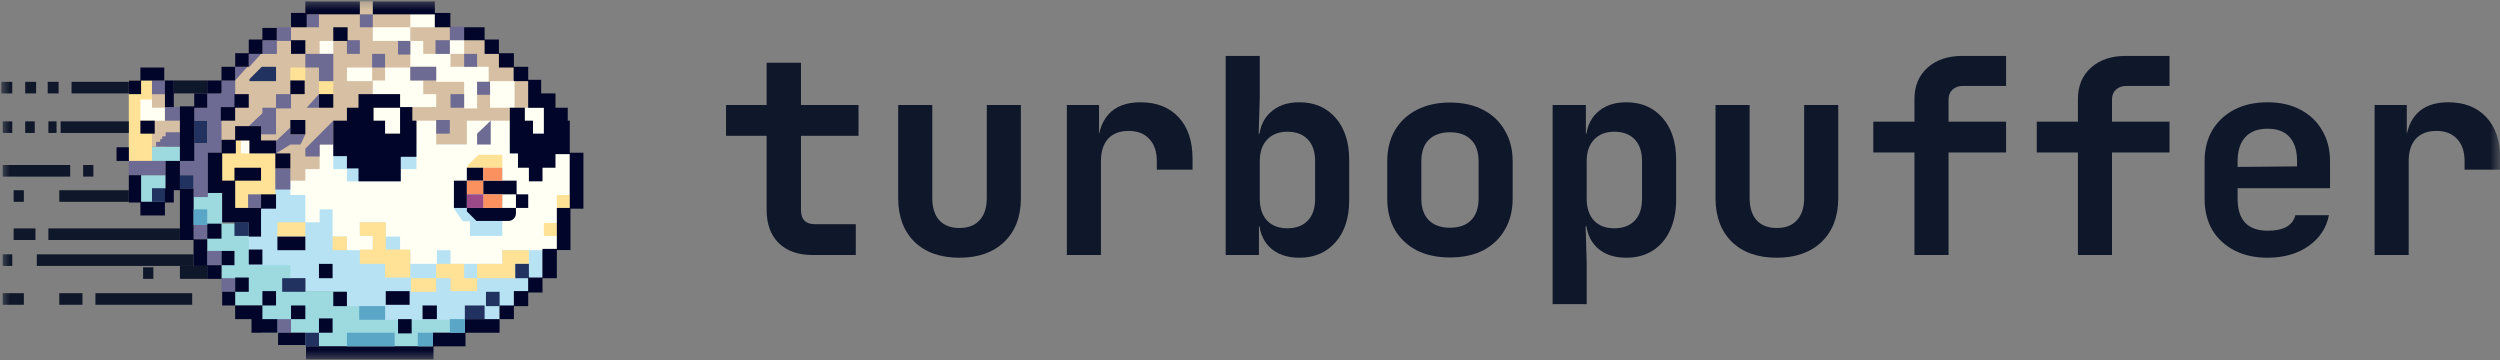 <svg width="125" height="18" viewBox="0 0 125 18" fill="none" xmlns="http://www.w3.org/2000/svg">
<rect x="0" y="0" width="125" height="18" fill="#808080" stroke="none"/>
<g clip-path="url(#clip0_13209_10677)">
<mask id="mask0_13209_10677" style="mask-type:luminance" maskUnits="userSpaceOnUse" x="0" y="0" width="125" height="18">
<path d="M0 0H125V18H0V0Z" fill="white"/>
</mask>
<g mask="url(#mask0_13209_10677)">
<path d="M118.73 12.75V5.25H120.339V6.682H120.762L120.257 7.555C120.257 6.746 120.439 6.136 120.802 5.727C121.166 5.318 121.702 5.114 122.411 5.114C123.22 5.114 123.856 5.364 124.319 5.864C124.783 6.364 125.015 7.055 125.015 7.936V8.482H123.229V8.059C123.229 7.577 123.102 7.205 122.847 6.941C122.602 6.677 122.261 6.546 121.825 6.546C121.379 6.546 121.034 6.677 120.789 6.941C120.552 7.205 120.434 7.577 120.434 8.059V12.75H118.73Z" fill="#0F172A"/>
<path d="M113.379 12.886C112.743 12.886 112.189 12.764 111.716 12.518C111.244 12.273 110.876 11.932 110.612 11.495C110.358 11.05 110.23 10.532 110.23 9.941V8.059C110.23 7.468 110.358 6.955 110.612 6.518C110.876 6.073 111.244 5.727 111.716 5.482C112.189 5.236 112.743 5.114 113.379 5.114C114.006 5.114 114.552 5.236 115.015 5.482C115.488 5.727 115.851 6.073 116.106 6.518C116.369 6.955 116.501 7.468 116.501 8.059V9.409H111.88V9.941C111.88 10.468 112.007 10.868 112.262 11.141C112.516 11.405 112.893 11.536 113.393 11.536C113.775 11.536 114.084 11.473 114.32 11.345C114.556 11.209 114.706 11.014 114.77 10.759H116.446C116.319 11.405 115.974 11.923 115.41 12.314C114.856 12.695 114.179 12.886 113.379 12.886ZM114.852 8.455V8.046C114.852 7.527 114.729 7.132 114.483 6.859C114.238 6.577 113.87 6.436 113.379 6.436C112.889 6.436 112.516 6.577 112.262 6.859C112.007 7.141 111.88 7.541 111.88 8.059V8.346L114.974 8.318L114.852 8.455Z" fill="#0F172A"/>
<path d="M103.896 12.75V7.623H101.838V6.082H103.896V4.95C103.896 4.296 104.114 3.773 104.551 3.382C104.987 2.991 105.564 2.796 106.282 2.796H108.476V4.296H106.323C106.105 4.296 105.927 4.359 105.791 4.486C105.664 4.605 105.6 4.768 105.6 4.977V6.082H108.476V7.623H105.6V12.75H103.896Z" fill="#0F172A"/>
<path d="M95.723 12.75V7.623H93.665V6.082H95.723V4.95C95.723 4.296 95.942 3.773 96.378 3.382C96.814 2.991 97.391 2.796 98.109 2.796H100.304V4.296H98.15C97.932 4.296 97.754 4.359 97.618 4.486C97.491 4.605 97.427 4.768 97.427 4.977V6.082H100.304V7.623H97.427V12.75H95.723Z" fill="#0F172A"/>
<path d="M88.844 12.886C87.89 12.886 87.141 12.623 86.595 12.095C86.05 11.559 85.777 10.832 85.777 9.914V5.25H87.481V9.9C87.481 10.382 87.599 10.755 87.836 11.018C88.072 11.273 88.408 11.4 88.844 11.4C89.272 11.4 89.603 11.273 89.84 11.018C90.085 10.755 90.208 10.382 90.208 9.9V5.25H91.912V9.914C91.912 10.832 91.634 11.559 91.08 12.095C90.526 12.623 89.78 12.886 88.844 12.886Z" fill="#0F172A"/>
<path d="M77.631 15.205V5.25H79.294V6.682H79.676L79.294 7.077C79.294 6.468 79.476 5.991 79.839 5.646C80.203 5.291 80.693 5.114 81.311 5.114C82.066 5.114 82.67 5.373 83.124 5.891C83.579 6.409 83.806 7.105 83.806 7.977V10.009C83.806 10.591 83.701 11.1 83.492 11.536C83.292 11.964 83.006 12.296 82.634 12.532C82.261 12.768 81.82 12.886 81.311 12.886C80.693 12.886 80.203 12.714 79.839 12.368C79.476 12.014 79.294 11.532 79.294 10.923L79.676 11.318H79.28L79.335 13.105V15.205H77.631ZM80.712 11.414C81.148 11.414 81.489 11.286 81.734 11.032C81.979 10.777 82.102 10.414 82.102 9.941V8.059C82.102 7.586 81.979 7.223 81.734 6.968C81.489 6.714 81.148 6.586 80.712 6.586C80.284 6.586 79.948 6.718 79.703 6.982C79.457 7.236 79.335 7.596 79.335 8.059V9.941C79.335 10.405 79.457 10.768 79.703 11.032C79.948 11.286 80.284 11.414 80.712 11.414Z" fill="#0F172A"/>
<path d="M72.498 12.873C71.861 12.873 71.307 12.755 70.835 12.518C70.371 12.273 70.007 11.932 69.744 11.495C69.49 11.05 69.362 10.527 69.362 9.927V8.073C69.362 7.473 69.49 6.955 69.744 6.518C70.007 6.073 70.371 5.732 70.835 5.495C71.307 5.25 71.861 5.127 72.498 5.127C73.143 5.127 73.697 5.25 74.161 5.495C74.624 5.732 74.983 6.073 75.237 6.518C75.501 6.955 75.633 7.468 75.633 8.059V9.927C75.633 10.527 75.501 11.05 75.237 11.495C74.983 11.932 74.624 12.273 74.161 12.518C73.697 12.755 73.143 12.873 72.498 12.873ZM72.498 11.386C72.952 11.386 73.302 11.264 73.547 11.018C73.802 10.764 73.929 10.4 73.929 9.927V8.073C73.929 7.591 73.802 7.227 73.547 6.982C73.302 6.736 72.952 6.614 72.498 6.614C72.052 6.614 71.702 6.736 71.448 6.982C71.193 7.227 71.066 7.591 71.066 8.073V9.927C71.066 10.4 71.193 10.764 71.448 11.018C71.702 11.264 72.052 11.386 72.498 11.386Z" fill="#0F172A"/>
<path d="M64.965 12.886C64.347 12.886 63.856 12.714 63.492 12.368C63.129 12.014 62.947 11.532 62.947 10.923L63.329 11.318H62.947V12.75H61.284V2.796H62.988V4.896L62.934 6.682H63.329L62.947 7.077C62.947 6.468 63.129 5.991 63.492 5.646C63.856 5.291 64.347 5.114 64.965 5.114C65.719 5.114 66.323 5.373 66.778 5.891C67.232 6.409 67.459 7.109 67.459 7.991V10.023C67.459 10.896 67.232 11.591 66.778 12.109C66.323 12.627 65.719 12.886 64.965 12.886ZM64.365 11.414C64.801 11.414 65.142 11.286 65.387 11.032C65.633 10.777 65.755 10.414 65.755 9.941V8.059C65.755 7.586 65.633 7.223 65.387 6.968C65.142 6.714 64.801 6.586 64.365 6.586C63.938 6.586 63.602 6.718 63.356 6.982C63.111 7.236 62.988 7.596 62.988 8.059V9.941C62.988 10.405 63.111 10.768 63.356 11.032C63.602 11.286 63.938 11.414 64.365 11.414Z" fill="#0F172A"/>
<path d="M53.343 12.75V5.25H54.951V6.682H55.374L54.87 7.555C54.87 6.746 55.051 6.136 55.415 5.727C55.778 5.318 56.314 5.114 57.023 5.114C57.832 5.114 58.468 5.364 58.932 5.864C59.395 6.364 59.627 7.055 59.627 7.936V8.482H57.841V8.059C57.841 7.577 57.714 7.205 57.459 6.941C57.214 6.677 56.873 6.546 56.437 6.546C55.992 6.546 55.647 6.677 55.401 6.941C55.165 7.205 55.047 7.577 55.047 8.059V12.75H53.343Z" fill="#0F172A"/>
<path d="M47.977 12.886C47.023 12.886 46.273 12.623 45.728 12.095C45.183 11.559 44.91 10.832 44.91 9.914V5.25H46.614V9.9C46.614 10.382 46.732 10.755 46.968 11.018C47.205 11.273 47.541 11.4 47.977 11.4C48.404 11.4 48.736 11.273 48.972 11.018C49.218 10.755 49.34 10.382 49.34 9.9V5.25H51.044V9.914C51.044 10.832 50.767 11.559 50.213 12.095C49.658 12.623 48.913 12.886 47.977 12.886Z" fill="#0F172A"/>
<path d="M40.622 12.75C39.904 12.75 39.341 12.55 38.932 12.15C38.532 11.75 38.332 11.2 38.332 10.5V6.791H36.301V5.25H38.332V3.136H40.049V5.25H42.926V6.791H40.049V10.5C40.049 10.973 40.281 11.209 40.745 11.209H42.789V12.75H40.622Z" fill="#0F172A"/>
<path fill-rule="evenodd" clip-rule="evenodd" d="M8.997 7.33H7.6V8.046H8.997V7.33ZM8.282 8.761H7.055V10.091H8.282V8.761ZM9.679 9.648H11.11V11.182H12.541V11.864H13.257V13.193H14.552V14.557H23.242V16.636H21.64V17.318H15.268V16.636H13.087V15.273H11.758V13.943H11.076V13.261H10.36V11.182H9.679V9.648Z" fill="#9CDAE0"/>
<path fill-rule="evenodd" clip-rule="evenodd" d="M12.438 5.42H27.876V11.796V11.966V12.511H27.126V13.261V13.909H26.411V14.557H25.695V15.307H24.979V15.989H19.254V15.307H17.346V14.557H15.267V13.909H14.517V13.261H12.438V11.966V11.659V5.42Z" fill="#B7E2F4"/>
<path fill-rule="evenodd" clip-rule="evenodd" d="M15.404 0.068H21.674V0.648H22.526V2.011H24.264V2.693H25.661V4.023H26.411V7.227H25.661H24.673H24.264H23.923H22.526H21.674H20.788H20.106H18.028H16.221V9.136H11.041V4.602H11.757V2.693H13.836V2.011H14.518V1.33H15.404V0.068ZM7.6 4.705H8.281V5.898H8.997V6.852H8.281V7.33H7.6V4.705Z" fill="#D6BFA2"/>
<path fill-rule="evenodd" clip-rule="evenodd" d="M20.515 0.716H21.742V1.364H20.515V0.716ZM20.515 2.046H18.64V1.364H20.515V2.046ZM20.515 2.046H21.162V2.693H22.491V2.011H23.207V2.693H22.526V3.341H24.434V4.091H23.855V5.421H23.207V4.091H21.81V3.341H20.515V2.727V2.693V2.046ZM25.729 4.057H24.502V5.386H25.729V4.057ZM21.81 6.034H20.822V7.227V7.261V8.455H20.038V9.068H17.993H17.346V8.455H16.664V7.227H15.982V8.455H15.267V9.034H14.517V9.75H15.267V11.114H15.982V10.466H16.63V11.83H17.346V12.511H17.993H18.64V11.796H17.993V11.114H19.288V11.83H20.004V12.511H20.515V13.193H21.844V12.511H22.526V13.193H25.115V12.511H26.445H28.489V7.671H25.49V6.034H23.343V7.227H21.81V6.034ZM25.115 8.386H23.343V8.455V9.068H22.696V10.432L23.139 11.063H23.497V11.796H25.115V8.386ZM12.029 7.023H12.472V7.671H13.767V7.875H12.029V7.671V7.023ZM26.24 5.386H27.194V6.682H26.24V5.386ZM15.982 2.046H16.664V2.693H15.982V2.046ZM20.515 3.375H19.254V4.023H18.64V4.705H20.004V5.352H21.81V4.705H21.162V4.023H20.515V3.375ZM17.346 3.375H18.607V4.057H17.346V3.375ZM20.004 5.386H18.675V6.682H20.004V5.386Z" fill="#FFFFF3"/>
<path fill-rule="evenodd" clip-rule="evenodd" d="M14.517 3.375H15.267V4.023H14.517V3.375ZM7.599 4.023H6.44V8.046H7.599V4.023ZM13.767 7.671H12.029V7.023H11.791V7.671H11.109V9.034H11.757V10.398H13.767V9.034V7.671ZM16.664 4.057H15.948V4.705H16.664V4.057ZM13.87 11.114H15.267V11.83H13.87V11.114ZM19.288 11.114H17.993V11.796H18.64V12.477H17.993V13.193H19.254V13.875H20.515V13.193V12.477H19.288V11.796V11.114ZM16.63 11.83H17.346V12.511H16.63V11.83ZM20.549 13.909H21.81V14.591H20.549V13.909ZM23.855 13.909H23.207V13.193H21.81V13.909H22.526V14.557H23.855V13.909ZM23.855 13.909H25.763V13.193H26.445V12.511H25.116V13.193H23.855V13.909ZM27.842 11.148H27.194V11.796H27.842V11.148ZM23.923 7.739H25.116V8.386H23.343L23.412 8.233L23.923 7.739ZM28.489 9.75H27.842V10.398H28.489V9.75Z" fill="#FFE295"/>
<path fill-rule="evenodd" clip-rule="evenodd" d="M7.6 4.977H7.021V5.386V6.034H8.248V5.386H7.6V4.977Z" fill="#FFFFF3"/>
<path fill-rule="evenodd" clip-rule="evenodd" d="M13.802 3.341H13.086L12.473 3.955V4.057H13.802V3.341ZM9.712 6.034H10.36V7.159H9.712V6.034ZM8.997 8.761H9.678V9.443H8.997V8.761ZM12.439 11.114H11.723V11.796H12.439V11.114ZM26.445 13.193H25.764V13.909H26.445V13.193ZM24.98 14.591H24.298V15.307H24.98V14.591ZM23.242 15.273H24.23V15.955H23.242V15.273ZM15.949 16.636H15.267V17.318H15.949V16.636ZM14.109 13.909H15.267V14.591H14.109V13.909ZM8.281 9.409H7.6V10.091H8.281V9.409Z" fill="#213260"/>
<path d="M0.067 4.091H0.613V4.671H0.067V4.091Z" fill="#0F172A"/>
<path d="M1.26 6.068H1.737V6.648H1.26V6.068Z" fill="#0F172A"/>
<path d="M2.419 6.068H2.828V6.648H2.419V6.068Z" fill="#0F172A"/>
<path d="M2.965 14.659H4.124V15.239H2.965V14.659Z" fill="#0F172A"/>
<path d="M4.771 14.659H9.61V15.239H4.771V14.659Z" fill="#0F172A"/>
<path d="M7.156 13.364H7.668V13.943H7.156V13.364Z" fill="#0F172A"/>
<path d="M8.996 13.296H10.359V13.943H8.996V13.296Z" fill="#0F172A"/>
<path d="M0.136 14.659H1.193V15.239H0.136V14.659Z" fill="#0F172A"/>
<path d="M1.84 12.716H9.678V13.296H1.84V12.716Z" fill="#0F172A"/>
<path d="M3.032 6.068H6.44V6.648H3.032V6.068Z" fill="#0F172A"/>
<path d="M0.136 8.25H3.51V8.83H0.136V8.25Z" fill="#0F172A"/>
<path d="M2.965 9.511H6.441V10.091H2.965V9.511Z" fill="#0F172A"/>
<path d="M2.419 11.421H8.996V12H2.419V11.421Z" fill="#0F172A"/>
<path d="M0.682 11.421H1.773V12H0.682V11.421Z" fill="#0F172A"/>
<path d="M1.26 4.091H1.805V4.671H1.26V4.091Z" fill="#0F172A"/>
<path d="M2.385 4.091H2.93V4.671H2.385V4.091Z" fill="#0F172A"/>
<path d="M0.136 6.068H0.613V6.648H0.136V6.068Z" fill="#0F172A"/>
<path d="M3.577 4.091H6.44V4.671H3.577V4.091Z" fill="#0F172A"/>
<path d="M8.689 4.023H10.359V4.671H8.689V4.023Z" fill="#0F172A"/>
<path d="M0.682 9.511H1.193V10.091H0.682V9.511Z" fill="#0F172A"/>
<path d="M4.157 8.25H4.669V8.83H4.157V8.25Z" fill="#0F172A"/>
<path d="M0.136 12.716H0.613V13.296H0.136V12.716Z" fill="#0F172A"/>
<path fill-rule="evenodd" clip-rule="evenodd" d="M15.948 0.716H15.335V1.364H15.948V0.716ZM13.835 1.364H14.551V2.046H13.835V2.693H13.12V2.011H13.835V1.364ZM11.075 4.023H11.757V5.352H11.075V7.636H10.393V8.046V8.761V9.852H9.678V8.761H8.996V8.046H9.678V7.159H10.36V6.034H9.712V5.386H10.36V4.671H11.075V4.023ZM11.757 4.023L12.37 3.341H11.757V4.023ZM8.281 8.046H6.44V8.761H8.281V8.046ZM14.517 8.421H13.767V9.477H14.517V8.421ZM12.404 9.716H13.052V10.398H12.404V9.716ZM10.36 11.25H9.678V11.966H10.36V11.25ZM10.36 12.546H11.075V13.261H10.36V12.546ZM11.757 13.909H11.075V14.591H11.757V13.909ZM13.87 15.955H14.551V16.637H13.87V15.955ZM13.801 5.386H13.12V5.659L12.438 6.307H13.052V6.716H13.801V6.409V6.307V5.421H14.551V4.705H13.801V5.386ZM14.517 6.716H15.267L15.028 7.227H14.517L13.801 7.671V7.023H13.835L14.517 6.375V6.716ZM17.993 0.716H18.64V1.364H17.993V0.716ZM15.267 2.693H16.664V3.375V4.057H15.948V3.375H15.267V2.693ZM17.993 2.011H17.346V2.693H17.993V2.011ZM18.607 2.693H19.254V3.375H18.607V2.693ZM20.515 2.046H19.901V2.727H20.515V2.046ZM20.515 3.341H21.81V4.023H20.515V3.341ZM22.491 2.011H21.776V2.693H22.491V2.011ZM22.491 2.011H23.207V1.33H22.491V2.011ZM23.855 2.693H23.207V3.341H23.855V2.693ZM23.855 4.091H24.502V4.739H23.855V4.091ZM23.207 4.705H22.526V5.386H23.207V4.705ZM21.81 6H22.491V6.682H21.81V6ZM24.536 6.034L23.855 6.682V7.227H24.536V6.034ZM8.996 5.352H8.247V6.034H8.996V5.352ZM8.281 6.614H8.996V7.33H7.804V7.091H8.008V6.955H8.11V6.818H8.281V6.614ZM8.247 4.023H7.599V4.705H8.247V4.023ZM13.052 2.693H12.438V3.375L13.052 2.693ZM15.948 5.386H15.335L15.948 4.705V5.386ZM16.664 6.034L15.267 7.432V7.824H15.982V7.227H16.664V6.034Z" fill="#6D6A94"/>
<path fill-rule="evenodd" clip-rule="evenodd" d="M17.993 0.068H15.267V0.648H14.551V1.364H15.335V0.716H17.993V0.068ZM13.12 1.398H13.836V2.011H13.12V2.693H12.438V3.341H11.757V2.659H12.438V1.977H13.12V1.398ZM11.075 4.023V3.341H11.757V4.023H11.075ZM10.36 4.671V4.023H11.075V4.671H10.36ZM8.996 8.046V5.318H9.712V4.671H10.36V5.386H9.712V8.046H8.996ZM11.075 13.261V13.943H10.36V13.296H9.678V12H8.996V9.511H8.69V10.125H8.247V10.773H7.02V10.125H6.441V8.761H7.054V10.091H8.247V9.443H8.281V8.046H8.996V9.443H9.678V11.966H10.36V13.261H11.075ZM11.075 13.261V12.546H11.723V13.261H11.075ZM7.02 3.375H8.213V4.023H7.054V4.705H6.441V4.023H7.02V3.375ZM8.69 4.023H8.247V5.352H8.69V4.023ZM15.267 11.83H13.87V12.511H15.267V11.83ZM20.481 14.557H19.288V15.239H20.481V14.557ZM21.128 15.273H21.844V15.955H21.128V15.273ZM18.641 0.068H21.742V0.648H22.526V1.364H21.742V0.716H18.641V0.068ZM23.207 1.364H24.23V1.977H24.945V2.659H25.695V3.341H26.411V3.989H27.058V4.671H27.774V5.386H28.387V6.034H28.489V7.636H29.171V10.432H28.523V12.511H27.842V13.909H27.126V14.625H26.411V15.307H25.695V15.955H24.979V15.273H25.695V14.557H26.411V13.875H27.126V12.443H27.842V10.398H28.489V7.705H27.774V8.386H27.126V9.068H26.445V8.386H25.899V7.671H25.491V6.784V6.034V5.386H26.24V6.034H26.649V6.682H27.194V6.102V6.034V5.386H27.058H26.411V4.057H25.695V3.375H24.945V2.693H24.23V2.011H23.207V1.364ZM24.979 15.955V16.636H23.275V17.318H21.674V17.966H15.301V17.318H21.64V16.636H23.241V15.955H24.979ZM24.161 8.386H23.343V9.034H22.696V10.398H23.343V10.568L23.821 11.046H25.422C25.629 11.046 25.797 10.878 25.797 10.671V10.398H26.411V9.716H25.831V9.034H24.161V8.386ZM24.161 9.034V9.716H25.797V10.398H23.343V9.034H24.161ZM13.904 16.636H15.267V17.25H13.904V16.636ZM13.87 15.955H13.12V15.273H13.802V14.557H13.12V15.273H11.757V14.591H12.438V13.875H11.757V14.591H11.109V15.273H11.757V15.955H12.575V16.636H13.87V15.955ZM13.12 12.477H12.438V13.227H13.12V12.477ZM10.36 11.182H11.075V11.932H10.36V11.182ZM11.075 7.636H10.394V9.648H11.109V11.114H11.757H12.438V11.83H13.052V11.114V10.432H13.802V9.716H13.052V10.398H11.757V9.034H13.052V8.386H11.723V9.034H11.109V7.671H11.791V7.023H12.473V7.671H13.767V8.421H14.517V7.671H13.802V7.023H13.052V6.307H11.757V6.989H11.075V7.636ZM14.517 6H15.267V6.716H14.517V6ZM11.723 4.705H12.438V5.386H11.757V6.034H11.041V5.352H11.723V4.705ZM14.517 4.023H15.233V4.705H14.517V4.023ZM16.664 4.705H15.948V5.386H16.664V4.705ZM14.551 2.011H15.267V2.693H14.551V2.011ZM17.38 1.364H16.664V2.046H17.38V1.364ZM17.346 7.807V8.421H17.925V9.068H18.675H19.254H20.038V7.841H20.208H20.617H20.822V6.034H20.617V5.352H20.004V4.705H18.675H17.925V5.386H17.346V6.034H16.664V7.807H17.346ZM18.675 5.386V6.034H19.254V6.682H20.004V5.386H18.675ZM5.827 7.364H6.441V8.046H5.827V7.364ZM7.736 6.034H7.02V6.682H7.736V6.034ZM16.63 13.193H15.948V13.909H16.63V13.193ZM16.664 14.591H17.346V15.307H16.664V14.591ZM20.583 15.955H19.902V16.671H20.583V15.955ZM15.948 15.921H16.63V16.636H15.948V15.921ZM15.267 15.273H14.551V15.955H15.267V15.273Z" fill="#010529"/>
<path fill-rule="evenodd" clip-rule="evenodd" d="M24.161 8.386H25.115V9.034H24.161V8.386ZM24.161 9.716V9.034H23.344V9.716H24.161ZM24.161 9.716V10.398H25.115V9.716H24.161Z" fill="#FB915F"/>
<path d="M23.344 9.716H24.162V10.398H23.344V9.716Z" fill="#9C4987"/>
<path fill-rule="evenodd" clip-rule="evenodd" d="M9.679 10.466H10.36V11.25H9.679V10.466ZM17.346 16.636H19.732V17.318H17.346V16.636ZM19.255 15.307H17.96V15.989H19.255V15.307ZM20.89 16.636H21.64V17.318H20.89V16.636ZM23.242 15.955H22.492V16.636H23.242V15.955Z" fill="#59A6C7"/>
</g>
</g>
<defs>
<clipPath id="clip0_13209_10677">
<rect width="125" height="18" fill="white"/>
</clipPath>
</defs>
</svg>
